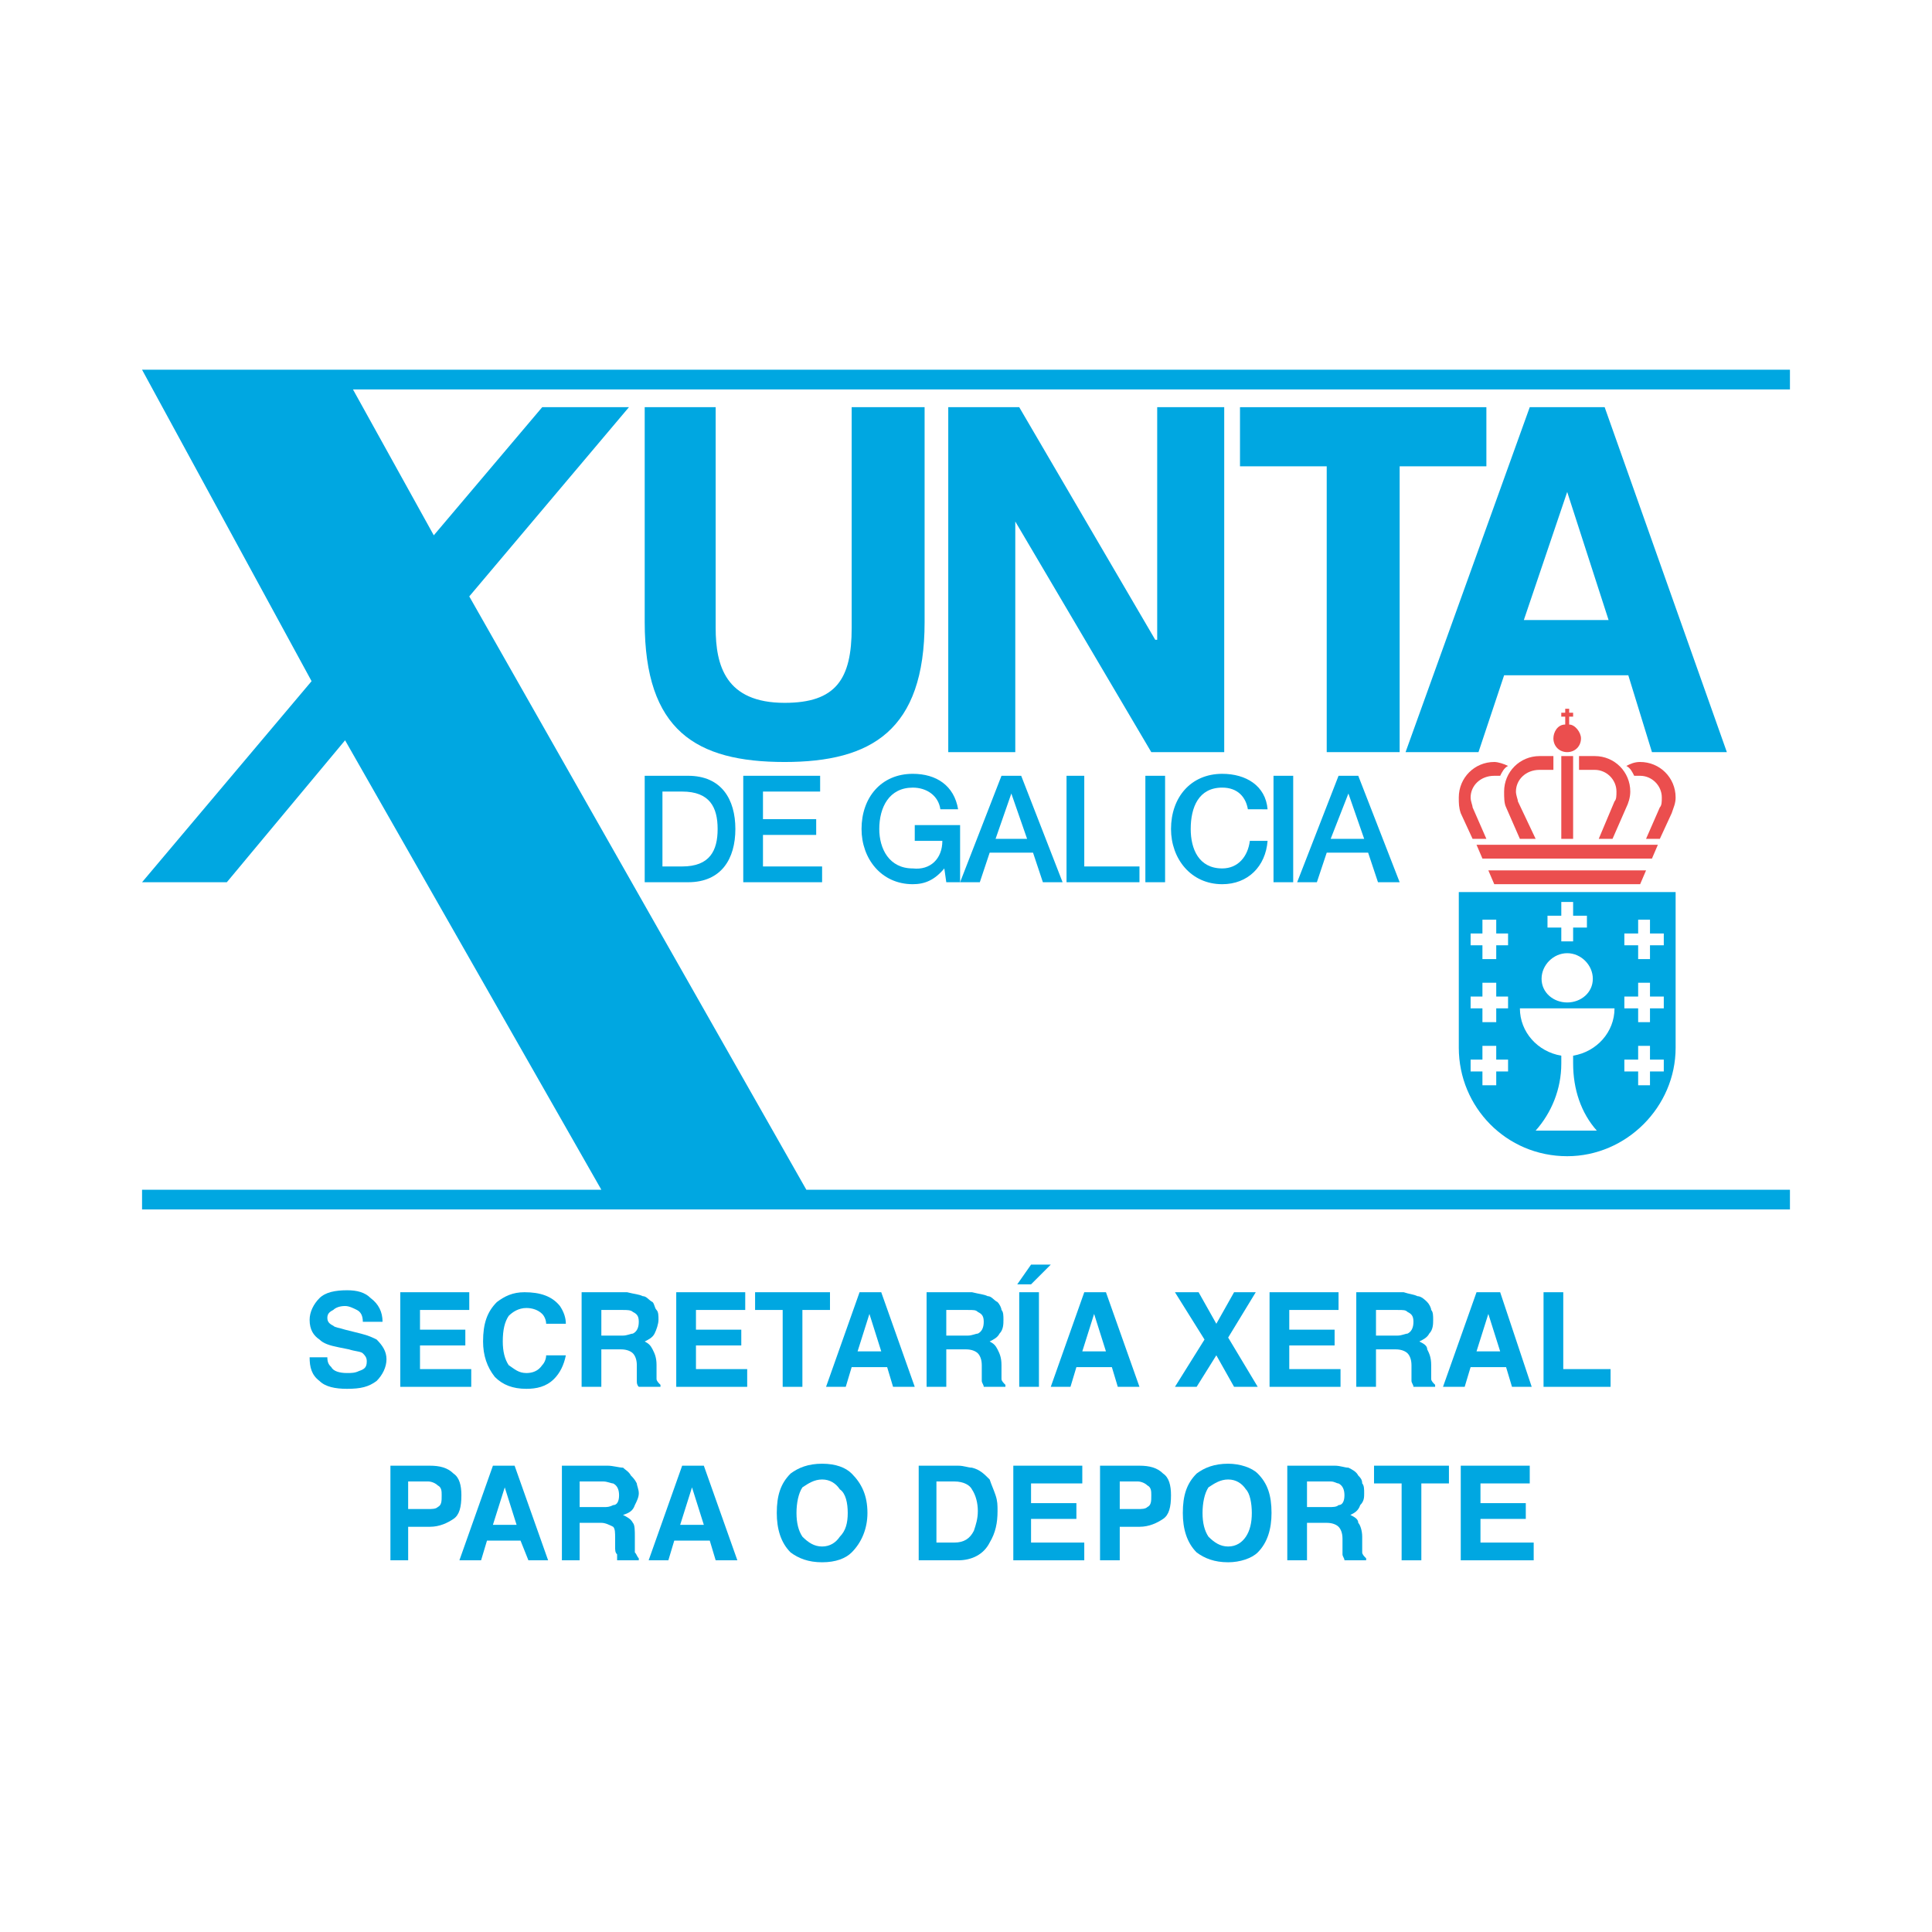 <?xml version="1.0" encoding="utf-8"?>
<!-- Generator: Adobe Illustrator 13.0.0, SVG Export Plug-In . SVG Version: 6.00 Build 14576)  -->
<!DOCTYPE svg PUBLIC "-//W3C//DTD SVG 1.0//EN" "http://www.w3.org/TR/2001/REC-SVG-20010904/DTD/svg10.dtd">
<svg version="1.0" id="Layer_1" xmlns="http://www.w3.org/2000/svg" xmlns:xlink="http://www.w3.org/1999/xlink" x="0px" y="0px"
	 width="192.756px" height="192.756px" viewBox="0 0 192.756 192.756" enable-background="new 0 0 192.756 192.756"
	 xml:space="preserve">
<g>
	<polygon fill-rule="evenodd" clip-rule="evenodd" fill="#FFFFFF" points="0,0 192.756,0 192.756,192.756 0,192.756 0,0 	"/>
	<path fill-rule="evenodd" clip-rule="evenodd" fill="#00A7E1" d="M92.248,62.061c0,10.816-5.31,13.963-13.963,13.963
		c-8.85,0-13.963-3.146-13.963-13.963V40.625h7.08V62.65c0,3.737,0.983,7.473,6.883,7.473c5.113,0,6.687-2.36,6.687-7.473V40.625
		h7.276V62.061L92.248,62.061z"/>
	<polygon fill-rule="evenodd" clip-rule="evenodd" fill="#00A7E1" points="94.608,40.625 101.688,40.625 115.258,63.831 
		115.454,63.831 115.454,40.625 122.141,40.625 122.141,75.04 114.864,75.04 101.295,52.031 101.295,52.031 101.295,75.04 
		94.608,75.04 94.608,40.625 	"/>
	<polygon fill-rule="evenodd" clip-rule="evenodd" fill="#00A7E1" points="132.367,46.524 123.714,46.524 123.714,40.625 
		148.297,40.625 148.297,46.524 139.644,46.524 139.644,75.04 132.367,75.04 132.367,46.524 	"/>
	<path fill-rule="evenodd" clip-rule="evenodd" fill="#00A7E1" d="M152.623,40.625h7.474l12.192,34.416h-7.473l-2.36-7.669h-12.39
		l-2.557,7.669h-7.276L152.623,40.625L152.623,40.625z M152.033,61.864h8.457l-4.13-12.783l0,0L152.033,61.864L152.033,61.864z"/>
	<path fill-rule="evenodd" clip-rule="evenodd" fill="#00A7E1" d="M66.092,86.447h1.966c2.753,0,3.54-1.574,3.54-3.737
		s-0.787-3.736-3.54-3.736h-1.966V86.447L66.092,86.447z M64.322,77.4h4.326c3.343,0,4.72,2.36,4.72,5.31s-1.377,5.31-4.72,5.31
		h-4.326V77.4L64.322,77.4z"/>
	<polygon fill-rule="evenodd" clip-rule="evenodd" fill="#00A7E1" points="74.155,77.4 81.825,77.4 81.825,78.974 76.122,78.974 
		76.122,81.727 81.432,81.727 81.432,83.3 76.122,83.3 76.122,86.447 82.021,86.447 82.021,88.02 74.155,88.02 74.155,77.4 	"/>
	<path fill-rule="evenodd" clip-rule="evenodd" fill="#00A7E1" d="M95.788,88.02h-1.377l-0.196-1.377
		c-0.983,1.18-1.967,1.574-3.146,1.574c-3.147,0-5.113-2.557-5.113-5.507c0-3.146,1.966-5.506,5.113-5.506
		c2.36,0,4.129,1.18,4.523,3.54h-1.77c-0.197-1.376-1.376-2.163-2.753-2.163c-2.36,0-3.343,1.967-3.343,4.13
		c0,1.967,0.983,3.933,3.343,3.933c1.77,0.197,2.95-0.983,2.95-2.753h-2.753v-1.573h4.523V88.02L95.788,88.02z"/>
	<path fill-rule="evenodd" clip-rule="evenodd" fill="#00A7E1" d="M99.328,83.693h3.146l-1.573-4.523l0,0L99.328,83.693
		L99.328,83.693z M99.918,77.4h1.967l4.13,10.62h-1.967l-0.983-2.95h-4.326l-0.983,2.95h-1.967L99.918,77.4L99.918,77.4z"/>
	<polygon fill-rule="evenodd" clip-rule="evenodd" fill="#00A7E1" points="106.408,77.4 108.178,77.4 108.178,86.447 
		113.685,86.447 113.685,88.02 106.408,88.02 106.408,77.4 	"/>
	<polygon fill-rule="evenodd" clip-rule="evenodd" fill="#00A7E1" points="114.274,77.4 116.241,77.4 116.241,88.02 114.274,88.02 
		114.274,77.4 	"/>
	<path fill-rule="evenodd" clip-rule="evenodd" fill="#00A7E1" d="M124.501,80.743c-0.197-1.18-0.983-2.163-2.557-2.163
		c-2.36,0-3.146,1.967-3.146,4.13c0,1.967,0.786,3.933,3.146,3.933c1.573,0,2.557-1.18,2.753-2.753h1.77
		c-0.196,2.557-1.966,4.327-4.522,4.327c-3.146,0-5.113-2.557-5.113-5.507c0-3.146,1.967-5.506,5.113-5.506
		c2.359,0,4.326,1.18,4.522,3.54H124.501L124.501,80.743z"/>
	<polygon fill-rule="evenodd" clip-rule="evenodd" fill="#00A7E1" points="127.058,77.4 129.023,77.4 129.023,88.02 127.058,88.02 
		127.058,77.4 	"/>
	<path fill-rule="evenodd" clip-rule="evenodd" fill="#00A7E1" d="M132.761,83.693h3.343l-1.573-4.523l0,0L132.761,83.693
		L132.761,83.693z M133.547,77.4h1.967l4.13,10.62h-2.163l-0.983-2.95h-4.13l-0.983,2.95h-1.967L133.547,77.4L133.547,77.4z"/>
	<polygon fill-rule="evenodd" clip-rule="evenodd" fill="#00A7E1" points="43.279,53.408 35.216,38.854 178.583,38.854 
		178.583,36.888 14.173,36.888 31.086,67.96 14.173,88.02 22.63,88.02 34.429,73.86 59.996,118.699 14.173,118.699 14.173,120.666 
		178.583,120.666 178.583,118.699 80.448,118.699 46.819,59.504 62.749,40.625 54.096,40.625 43.279,53.408 	"/>
	<path fill-rule="evenodd" clip-rule="evenodd" fill="#EB4E4E" d="M162.26,76.417c0.394-0.197,0.786-0.394,1.377-0.394
		c1.967,0,3.54,1.573,3.54,3.54c0,0.59-0.197,0.983-0.394,1.573l-1.18,2.557h-1.377l1.377-3.146c0.196-0.197,0.196-0.59,0.196-0.983
		c0-1.18-0.983-2.163-2.163-2.163c-0.197,0-0.394,0-0.591,0C162.85,77.007,162.653,76.614,162.26,76.417L162.26,76.417z"/>
	<path fill-rule="evenodd" clip-rule="evenodd" fill="#EB4E4E" d="M154.983,76.81v-1.376h-1.377c-1.967,0-3.54,1.573-3.54,3.54
		c0,0.59,0,1.18,0.197,1.573l1.376,3.146h1.573l-1.77-3.737c0-0.196-0.196-0.59-0.196-0.983c0-1.18,0.982-2.164,2.359-2.164H154.983
		L154.983,76.81z"/>
	<polygon fill-rule="evenodd" clip-rule="evenodd" fill="#EB4E4E" points="155.771,83.693 156.95,83.693 156.95,75.434 
		155.771,75.434 155.771,83.693 	"/>
	<path fill-rule="evenodd" clip-rule="evenodd" fill="#EB4E4E" d="M150.46,76.417c-0.394-0.197-0.983-0.394-1.377-0.394
		c-1.966,0-3.539,1.573-3.539,3.54c0,0.59,0,0.983,0.196,1.573l1.18,2.557h1.377l-1.377-3.146c0-0.197-0.196-0.59-0.196-0.983
		c0-1.18,0.983-2.163,2.359-2.163c0.197,0,0.394,0,0.59,0C149.87,77.007,150.066,76.614,150.46,76.417L150.46,76.417z"/>
	<polygon fill-rule="evenodd" clip-rule="evenodd" fill="#EB4E4E" points="164.816,85.66 165.406,84.283 147.313,84.283 
		147.903,85.66 164.816,85.66 	"/>
	<polygon fill-rule="evenodd" clip-rule="evenodd" fill="#EB4E4E" points="163.637,88.217 164.227,86.84 148.493,86.84 
		149.083,88.217 163.637,88.217 	"/>
	<path fill-rule="evenodd" clip-rule="evenodd" fill="#EB4E4E" d="M157.54,76.81v-1.376h1.573c1.967,0,3.54,1.573,3.54,3.54
		c0,0.59-0.197,1.18-0.394,1.573l-1.377,3.146h-1.376l1.573-3.737c0.196-0.196,0.196-0.59,0.196-0.983
		c0-1.18-0.983-2.164-2.163-2.164H157.54L157.54,76.81z"/>
	<path fill-rule="evenodd" clip-rule="evenodd" fill="#EB4E4E" d="M156.163,71.5v0.787c-0.786,0-1.18,0.787-1.18,1.377
		c0,0.787,0.59,1.376,1.377,1.376c0.786,0,1.376-0.59,1.376-1.376c0-0.59-0.59-1.377-1.18-1.377V71.5h0.394v-0.393h-0.394v-0.394
		h-0.394v0.394h-0.393V71.5H156.163L156.163,71.5z"/>
	<path fill-rule="evenodd" clip-rule="evenodd" fill="#00A7E1" d="M163.439,101.982h1.181v-1.377h1.376v-1.18h-1.376v-1.377h-1.181
		v1.377h-1.377v1.18h1.377V101.982L163.439,101.982z M163.439,95.689h1.181v-1.376h1.376v-1.18h-1.376v-1.376h-1.181v1.376h-1.377
		v1.18h1.377V95.689L163.439,95.689z M147.903,108.275h1.377V106.9h1.18v-1.182h-1.18v-1.375h-1.377v1.375h-1.18v1.182h1.18V108.275
		L147.903,108.275z M147.903,101.982h1.377v-1.377h1.18v-1.18h-1.18v-1.377h-1.377v1.377h-1.18v1.18h1.18V101.982L147.903,101.982z
		 M147.903,95.689h1.377v-1.376h1.18v-1.18h-1.18v-1.376h-1.377v1.376h-1.18v1.18h1.18V95.689L147.903,95.689z M155.771,93.919h1.18
		v-1.376h1.376v-1.18h-1.376v-1.376h-1.18v1.376h-1.377v1.18h1.377V93.919L155.771,93.919z M156.36,100.016
		c1.376,0,2.556-0.982,2.556-2.359c0-1.376-1.18-2.557-2.556-2.557c-1.377,0-2.557,1.18-2.557,2.557
		C153.804,99.033,154.983,100.016,156.36,100.016L156.36,100.016z M163.439,108.275h1.181V106.9h1.376v-1.182h-1.376v-1.375h-1.181
		v1.375h-1.377v1.182h1.377V108.275L163.439,108.275z M145.544,89.003h21.633v15.536c0,5.9-4.917,10.816-10.816,10.816
		c-6.097,0-10.816-4.916-10.816-10.816V89.003L145.544,89.003z M156.95,105.326c2.359-0.393,4.13-2.359,4.13-4.721h-9.44
		c0,2.361,1.771,4.328,4.131,4.721c0,0.197,0,0.393,0,0.787c0,2.557-0.983,4.916-2.558,6.686h6.097
		c-1.573-1.77-2.359-4.129-2.359-6.686C156.95,105.719,156.95,105.523,156.95,105.326L156.95,105.326z"/>
	<path fill-rule="evenodd" clip-rule="evenodd" fill="#00A7E1" d="M43.672,148.199c-0.196-0.197-0.59-0.395-0.983-0.395h-1.967
		v2.754h1.967c0.393,0,0.787,0,0.983-0.197c0.394-0.197,0.394-0.59,0.394-1.18C44.066,148.789,44.066,148.395,43.672,148.199
		L43.672,148.199z M45.246,151.541c-0.59,0.395-1.376,0.787-2.36,0.787h-2.163v3.344h-1.77v-9.439h3.933
		c0.983,0,1.77,0.195,2.36,0.785c0.59,0.395,0.787,1.182,0.787,2.164C46.032,150.361,45.836,151.148,45.246,151.541L45.246,151.541z
		"/>
	<path fill-rule="evenodd" clip-rule="evenodd" fill="#00A7E1" d="M49.179,152.131h2.36l-1.18-3.736L49.179,152.131L49.179,152.131z
		 M49.179,146.232h2.163l3.343,9.439h-1.966l-0.787-1.967h-3.344l-0.59,1.967h-2.163L49.179,146.232L49.179,146.232z"/>
	<path fill-rule="evenodd" clip-rule="evenodd" fill="#00A7E1" d="M57.832,147.805v2.557h2.36c0.394,0,0.59,0,0.983-0.197
		c0.394,0,0.59-0.393,0.59-0.982s-0.197-0.982-0.59-1.18c-0.196,0-0.59-0.197-0.983-0.197H57.832L57.832,147.805z M62.159,146.428
		c0.197,0.197,0.59,0.395,0.787,0.787c0.197,0.197,0.394,0.393,0.59,0.787c0,0.197,0.197,0.59,0.197,0.982
		c0,0.395-0.197,0.787-0.394,1.18c-0.197,0.592-0.59,0.787-1.18,0.984c0.394,0.197,0.787,0.393,0.983,0.787
		c0.197,0.195,0.197,0.787,0.197,1.377v0.59c0,0.59,0,0.785,0,0.982c0.197,0.197,0.197,0.395,0.394,0.59v0.197h-2.164
		c0-0.197,0-0.393,0-0.59c-0.197-0.197-0.197-0.395-0.197-0.787v-0.787c0-0.59,0-0.982-0.197-1.18
		c-0.393-0.197-0.787-0.393-1.18-0.393h-2.164v3.736h-1.77v-9.439h4.523C61.175,146.232,61.766,146.428,62.159,146.428
		L62.159,146.428z"/>
	<path fill-rule="evenodd" clip-rule="evenodd" fill="#00A7E1" d="M67.862,152.131h2.359l-1.18-3.736L67.862,152.131L67.862,152.131
		z M68.059,146.232h2.163l3.344,9.439h-2.164l-0.59-1.967h-3.54l-0.59,1.967h-1.967L68.059,146.232L68.059,146.232z"/>
	<path fill-rule="evenodd" clip-rule="evenodd" fill="#00A7E1" d="M83.792,153.312c0.59-0.59,0.787-1.377,0.787-2.361
		c0-0.982-0.197-1.967-0.787-2.359c-0.393-0.59-0.983-0.984-1.77-0.984s-1.376,0.395-1.966,0.787c-0.394,0.59-0.59,1.574-0.59,2.557
		c0,0.984,0.196,1.771,0.59,2.361c0.59,0.59,1.18,0.982,1.966,0.982S83.398,153.902,83.792,153.312L83.792,153.312z M84.972,154.885
		c-0.59,0.59-1.573,0.984-2.95,0.984c-1.376,0-2.36-0.395-3.146-0.984c-0.983-0.982-1.376-2.359-1.376-3.934
		c0-1.77,0.394-2.949,1.376-3.934c0.787-0.59,1.77-0.982,3.146-0.982c1.377,0,2.36,0.393,2.95,0.982
		c0.983,0.984,1.573,2.164,1.573,3.934C86.545,152.525,85.955,153.902,84.972,154.885L84.972,154.885z"/>
	<path fill-rule="evenodd" clip-rule="evenodd" fill="#00A7E1" d="M93.428,147.805v6.098h1.77c0.983,0,1.574-0.395,1.967-1.18
		c0.197-0.592,0.394-1.182,0.394-1.967c0-0.787-0.197-1.574-0.59-2.164c-0.196-0.393-0.787-0.787-1.77-0.787H93.428L93.428,147.805z
		 M96.968,146.428c0.787,0.197,1.181,0.59,1.771,1.18c0.196,0.592,0.393,0.984,0.59,1.574c0.196,0.59,0.196,0.982,0.196,1.574
		c0,1.18-0.196,2.162-0.786,3.146c-0.59,1.18-1.771,1.77-3.147,1.77h-3.933v-9.439h3.933
		C96.181,146.232,96.575,146.428,96.968,146.428L96.968,146.428z"/>
	<polygon fill-rule="evenodd" clip-rule="evenodd" fill="#00A7E1" points="107.981,148.002 102.868,148.002 102.868,149.969 
		107.392,149.969 107.392,151.541 102.868,151.541 102.868,153.902 108.178,153.902 108.178,155.672 101.098,155.672 
		101.098,146.232 107.981,146.232 107.981,148.002 	"/>
	<path fill-rule="evenodd" clip-rule="evenodd" fill="#00A7E1" d="M114.471,148.199c-0.196-0.197-0.59-0.395-0.983-0.395h-1.77
		v2.754h1.77c0.394,0,0.787,0,0.983-0.197c0.394-0.197,0.394-0.59,0.394-1.18C114.864,148.789,114.864,148.395,114.471,148.199
		L114.471,148.199z M116.044,151.541c-0.59,0.395-1.376,0.787-2.359,0.787h-1.967v3.344h-1.967v-9.439h3.934
		c0.983,0,1.77,0.195,2.359,0.785c0.59,0.395,0.787,1.182,0.787,2.164C116.831,150.361,116.634,151.148,116.044,151.541
		L116.044,151.541z"/>
	<path fill-rule="evenodd" clip-rule="evenodd" fill="#00A7E1" d="M124.304,153.312c0.394-0.59,0.59-1.377,0.59-2.361
		c0-0.982-0.196-1.967-0.59-2.359c-0.393-0.59-0.983-0.984-1.77-0.984c-0.787,0-1.377,0.395-1.967,0.787
		c-0.394,0.59-0.59,1.574-0.59,2.557c0,0.984,0.196,1.771,0.59,2.361c0.59,0.59,1.18,0.982,1.967,0.982
		C123.32,154.295,123.911,153.902,124.304,153.312L124.304,153.312z M125.484,154.885c-0.591,0.59-1.771,0.984-2.95,0.984
		c-1.377,0-2.36-0.395-3.146-0.984c-0.983-0.982-1.377-2.359-1.377-3.934c0-1.77,0.394-2.949,1.377-3.934
		c0.786-0.59,1.77-0.982,3.146-0.982c1.18,0,2.359,0.393,2.95,0.982c0.982,0.984,1.376,2.164,1.376,3.934
		C126.86,152.525,126.467,153.902,125.484,154.885L125.484,154.885z"/>
	<path fill-rule="evenodd" clip-rule="evenodd" fill="#00A7E1" d="M130.4,147.805v2.557h2.164c0.393,0,0.786,0,0.982-0.197
		c0.394,0,0.59-0.393,0.59-0.982s-0.196-0.982-0.59-1.18c-0.196,0-0.393-0.197-0.786-0.197H130.4L130.4,147.805z M134.53,146.428
		c0.394,0.197,0.787,0.395,0.983,0.787c0.196,0.197,0.394,0.393,0.394,0.787c0.196,0.197,0.196,0.59,0.196,0.982
		c0,0.395,0,0.787-0.394,1.18c-0.196,0.592-0.59,0.787-0.982,0.984c0.393,0.197,0.786,0.393,0.786,0.787
		c0.196,0.195,0.394,0.787,0.394,1.377v0.59c0,0.59,0,0.785,0,0.982s0.196,0.395,0.394,0.59v0.197h-2.164
		c0-0.197-0.196-0.393-0.196-0.59s0-0.395,0-0.787v-0.787c0-0.59-0.196-0.982-0.394-1.18c-0.196-0.197-0.59-0.393-1.18-0.393H130.4
		v3.736h-1.967v-9.439h4.721C133.744,146.232,134.137,146.428,134.53,146.428L134.53,146.428z"/>
	<polygon fill-rule="evenodd" clip-rule="evenodd" fill="#00A7E1" points="144.561,146.232 144.561,148.002 141.807,148.002 
		141.807,155.672 139.84,155.672 139.84,148.002 137.087,148.002 137.087,146.232 144.561,146.232 	"/>
	<polygon fill-rule="evenodd" clip-rule="evenodd" fill="#00A7E1" points="152.623,148.002 147.707,148.002 147.707,149.969 
		152.229,149.969 152.229,151.541 147.707,151.541 147.707,153.902 153.017,153.902 153.017,155.672 145.74,155.672 145.74,146.232 
		152.623,146.232 152.623,148.002 	"/>
	<path fill-rule="evenodd" clip-rule="evenodd" fill="#00A7E1" d="M32.659,135.416c0,0.59,0.197,0.785,0.394,0.982
		c0.197,0.393,0.787,0.59,1.573,0.59c0.394,0,0.787,0,1.18-0.197c0.59-0.195,0.787-0.393,0.787-0.982
		c0-0.393-0.197-0.59-0.394-0.787c-0.196-0.195-0.787-0.195-1.376-0.393l-0.983-0.197c-0.983-0.195-1.573-0.393-1.966-0.787
		c-0.59-0.393-0.983-0.982-0.983-1.965c0-0.787,0.393-1.574,0.983-2.164c0.59-0.59,1.573-0.787,2.753-0.787
		c0.983,0,1.77,0.197,2.36,0.787c0.787,0.59,1.18,1.377,1.18,2.359h-1.967c0-0.59-0.196-0.982-0.59-1.18s-0.787-0.393-1.18-0.393
		c-0.59,0-0.983,0.195-1.18,0.393c-0.394,0.197-0.59,0.395-0.59,0.787s0.197,0.59,0.59,0.787c0.197,0.195,0.59,0.195,1.18,0.393
		l1.574,0.393c0.787,0.197,1.18,0.395,1.573,0.59c0.59,0.592,0.983,1.182,0.983,1.967c0,0.787-0.394,1.574-0.983,2.164
		c-0.787,0.59-1.573,0.787-2.95,0.787c-1.18,0-2.163-0.197-2.753-0.787c-0.787-0.59-0.983-1.377-0.983-2.359H32.659L32.659,135.416z
		"/>
	<polygon fill-rule="evenodd" clip-rule="evenodd" fill="#00A7E1" points="46.819,130.695 41.903,130.695 41.903,132.662 
		46.426,132.662 46.426,134.236 41.903,134.236 41.903,136.596 47.016,136.596 47.016,138.365 39.936,138.365 39.936,128.926 
		46.819,128.926 46.819,130.695 	"/>
	<path fill-rule="evenodd" clip-rule="evenodd" fill="#00A7E1" d="M49.572,129.908c0.787-0.59,1.574-0.982,2.753-0.982
		c1.574,0,2.753,0.393,3.54,1.377c0.393,0.59,0.59,1.18,0.59,1.77h-1.966c0-0.393-0.197-0.787-0.394-0.982
		c-0.393-0.395-0.983-0.592-1.573-0.592c-0.787,0-1.376,0.395-1.77,0.787c-0.393,0.59-0.59,1.377-0.59,2.557
		c0,0.984,0.197,1.77,0.59,2.359c0.59,0.395,0.983,0.787,1.77,0.787c0.59,0,1.18-0.197,1.573-0.787
		c0.197-0.195,0.394-0.59,0.394-0.982h1.966c-0.197,0.982-0.59,1.77-1.18,2.359c-0.787,0.787-1.77,0.984-2.753,0.984
		c-1.376,0-2.36-0.395-3.146-1.18c-0.787-0.984-1.18-2.164-1.18-3.541C48.196,132.072,48.589,130.893,49.572,129.908L49.572,129.908
		z"/>
	<path fill-rule="evenodd" clip-rule="evenodd" fill="#00A7E1" d="M59.996,130.695v2.557h2.163c0.394,0,0.787-0.197,0.983-0.197
		c0.394-0.195,0.59-0.59,0.59-1.18s-0.197-0.785-0.59-0.982c-0.197-0.197-0.59-0.197-0.983-0.197H59.996L59.996,130.695z
		 M64.125,129.318c0.394,0,0.59,0.395,0.983,0.59c0.197,0.197,0.197,0.59,0.394,0.787c0.196,0.197,0.196,0.59,0.196,0.984
		c0,0.393-0.196,0.982-0.393,1.375c-0.197,0.395-0.59,0.59-0.983,0.787c0.393,0.197,0.59,0.395,0.787,0.787s0.394,0.787,0.394,1.572
		v0.59c0,0.395,0,0.592,0,0.787c0,0.197,0.196,0.395,0.393,0.59v0.197h-2.163c-0.197-0.197-0.197-0.393-0.197-0.59s0-0.393,0-0.787
		v-0.787c0-0.59-0.197-0.982-0.394-1.18c-0.197-0.195-0.59-0.393-1.18-0.393h-1.967v3.736h-1.967v-9.439h4.523
		C63.339,129.123,63.732,129.123,64.125,129.318L64.125,129.318z"/>
	<polygon fill-rule="evenodd" clip-rule="evenodd" fill="#00A7E1" points="74.352,130.695 69.436,130.695 69.436,132.662 
		73.958,132.662 73.958,134.236 69.436,134.236 69.436,136.596 74.548,136.596 74.548,138.365 67.469,138.365 67.469,128.926 
		74.352,128.926 74.352,130.695 	"/>
	<polygon fill-rule="evenodd" clip-rule="evenodd" fill="#00A7E1" points="82.808,128.926 82.808,130.695 80.055,130.695 
		80.055,138.365 78.088,138.365 78.088,130.695 75.335,130.695 75.335,128.926 82.808,128.926 	"/>
	<path fill-rule="evenodd" clip-rule="evenodd" fill="#00A7E1" d="M85.562,134.826h2.36l-1.18-3.736L85.562,134.826L85.562,134.826z
		 M85.758,128.926h2.163l3.343,9.439h-2.163l-0.59-1.967h-3.54l-0.59,1.967h-1.966L85.758,128.926L85.758,128.926z"/>
	<path fill-rule="evenodd" clip-rule="evenodd" fill="#00A7E1" d="M94.411,130.695v2.557h2.164c0.393,0,0.787-0.197,0.983-0.197
		c0.393-0.195,0.59-0.59,0.59-1.18s-0.197-0.785-0.59-0.982c-0.197-0.197-0.394-0.197-0.983-0.197H94.411L94.411,130.695z
		 M98.541,129.318c0.394,0,0.59,0.395,0.983,0.59c0.197,0.197,0.394,0.59,0.394,0.787c0.196,0.197,0.196,0.59,0.196,0.984
		c0,0.393,0,0.982-0.393,1.375c-0.197,0.395-0.591,0.59-0.983,0.787c0.393,0.197,0.59,0.395,0.786,0.787
		c0.197,0.393,0.394,0.787,0.394,1.572v0.59c0,0.395,0,0.592,0,0.787c0,0.197,0.196,0.395,0.394,0.59v0.197h-2.163
		c0-0.197-0.197-0.393-0.197-0.59s0-0.393,0-0.787v-0.787c0-0.59-0.196-0.982-0.393-1.18c-0.197-0.195-0.59-0.393-1.18-0.393h-1.967
		v3.736h-1.966v-9.439h4.523C97.755,129.123,98.148,129.123,98.541,129.318L98.541,129.318z"/>
	<path fill-rule="evenodd" clip-rule="evenodd" fill="#00A7E1" d="M101.688,128.926h1.967v9.439h-1.967V128.926L101.688,128.926z
		 M104.835,126.172l-1.967,1.967h-1.377l1.377-1.967H104.835L104.835,126.172z"/>
	<path fill-rule="evenodd" clip-rule="evenodd" fill="#00A7E1" d="M107.981,134.826h2.359l-1.18-3.736L107.981,134.826
		L107.981,134.826z M108.178,128.926h2.163l3.344,9.439h-2.163l-0.591-1.967h-3.539l-0.591,1.967h-1.966L108.178,128.926
		L108.178,128.926z"/>
	<polygon fill-rule="evenodd" clip-rule="evenodd" fill="#00A7E1" points="119.388,138.365 117.225,138.365 120.174,133.645 
		117.225,128.926 119.584,128.926 121.354,132.072 123.124,128.926 125.287,128.926 122.534,133.449 125.484,138.365 
		123.124,138.365 121.354,135.219 119.388,138.365 	"/>
	<polygon fill-rule="evenodd" clip-rule="evenodd" fill="#00A7E1" points="133.547,130.695 128.631,130.695 128.631,132.662 
		133.154,132.662 133.154,134.236 128.631,134.236 128.631,136.596 133.744,136.596 133.744,138.365 126.664,138.365 
		126.664,128.926 133.547,128.926 133.547,130.695 	"/>
	<path fill-rule="evenodd" clip-rule="evenodd" fill="#00A7E1" d="M137.283,130.695v2.557h2.164c0.393,0,0.786-0.197,0.983-0.197
		c0.393-0.195,0.59-0.59,0.59-1.18s-0.197-0.785-0.59-0.982c-0.197-0.197-0.394-0.197-0.983-0.197H137.283L137.283,130.695z
		 M141.414,129.318c0.393,0,0.786,0.395,0.982,0.59c0.197,0.197,0.394,0.59,0.394,0.787c0.197,0.197,0.197,0.59,0.197,0.984
		c0,0.393,0,0.982-0.394,1.375c-0.197,0.395-0.59,0.59-0.983,0.787c0.394,0.197,0.786,0.395,0.786,0.787
		c0.197,0.393,0.394,0.787,0.394,1.572v0.59c0,0.395,0,0.592,0,0.787c0,0.197,0.197,0.395,0.394,0.59v0.197h-2.163
		c0-0.197-0.197-0.393-0.197-0.59s0-0.393,0-0.787v-0.787c0-0.59-0.196-0.982-0.393-1.18c-0.197-0.195-0.591-0.393-1.181-0.393
		h-1.967v3.736h-1.966v-9.439h4.72C140.627,129.123,141.021,129.123,141.414,129.318L141.414,129.318z"/>
	<path fill-rule="evenodd" clip-rule="evenodd" fill="#00A7E1" d="M147.313,134.826h2.359l-1.18-3.736L147.313,134.826
		L147.313,134.826z M147.313,128.926h2.359l3.147,9.439h-1.967l-0.59-1.967h-3.54l-0.59,1.967h-2.163L147.313,128.926
		L147.313,128.926z"/>
	<polygon fill-rule="evenodd" clip-rule="evenodd" fill="#00A7E1" points="154,128.926 155.967,128.926 155.967,136.596 
		160.687,136.596 160.687,138.365 154,138.365 154,128.926 	"/>
</g>
</svg>
